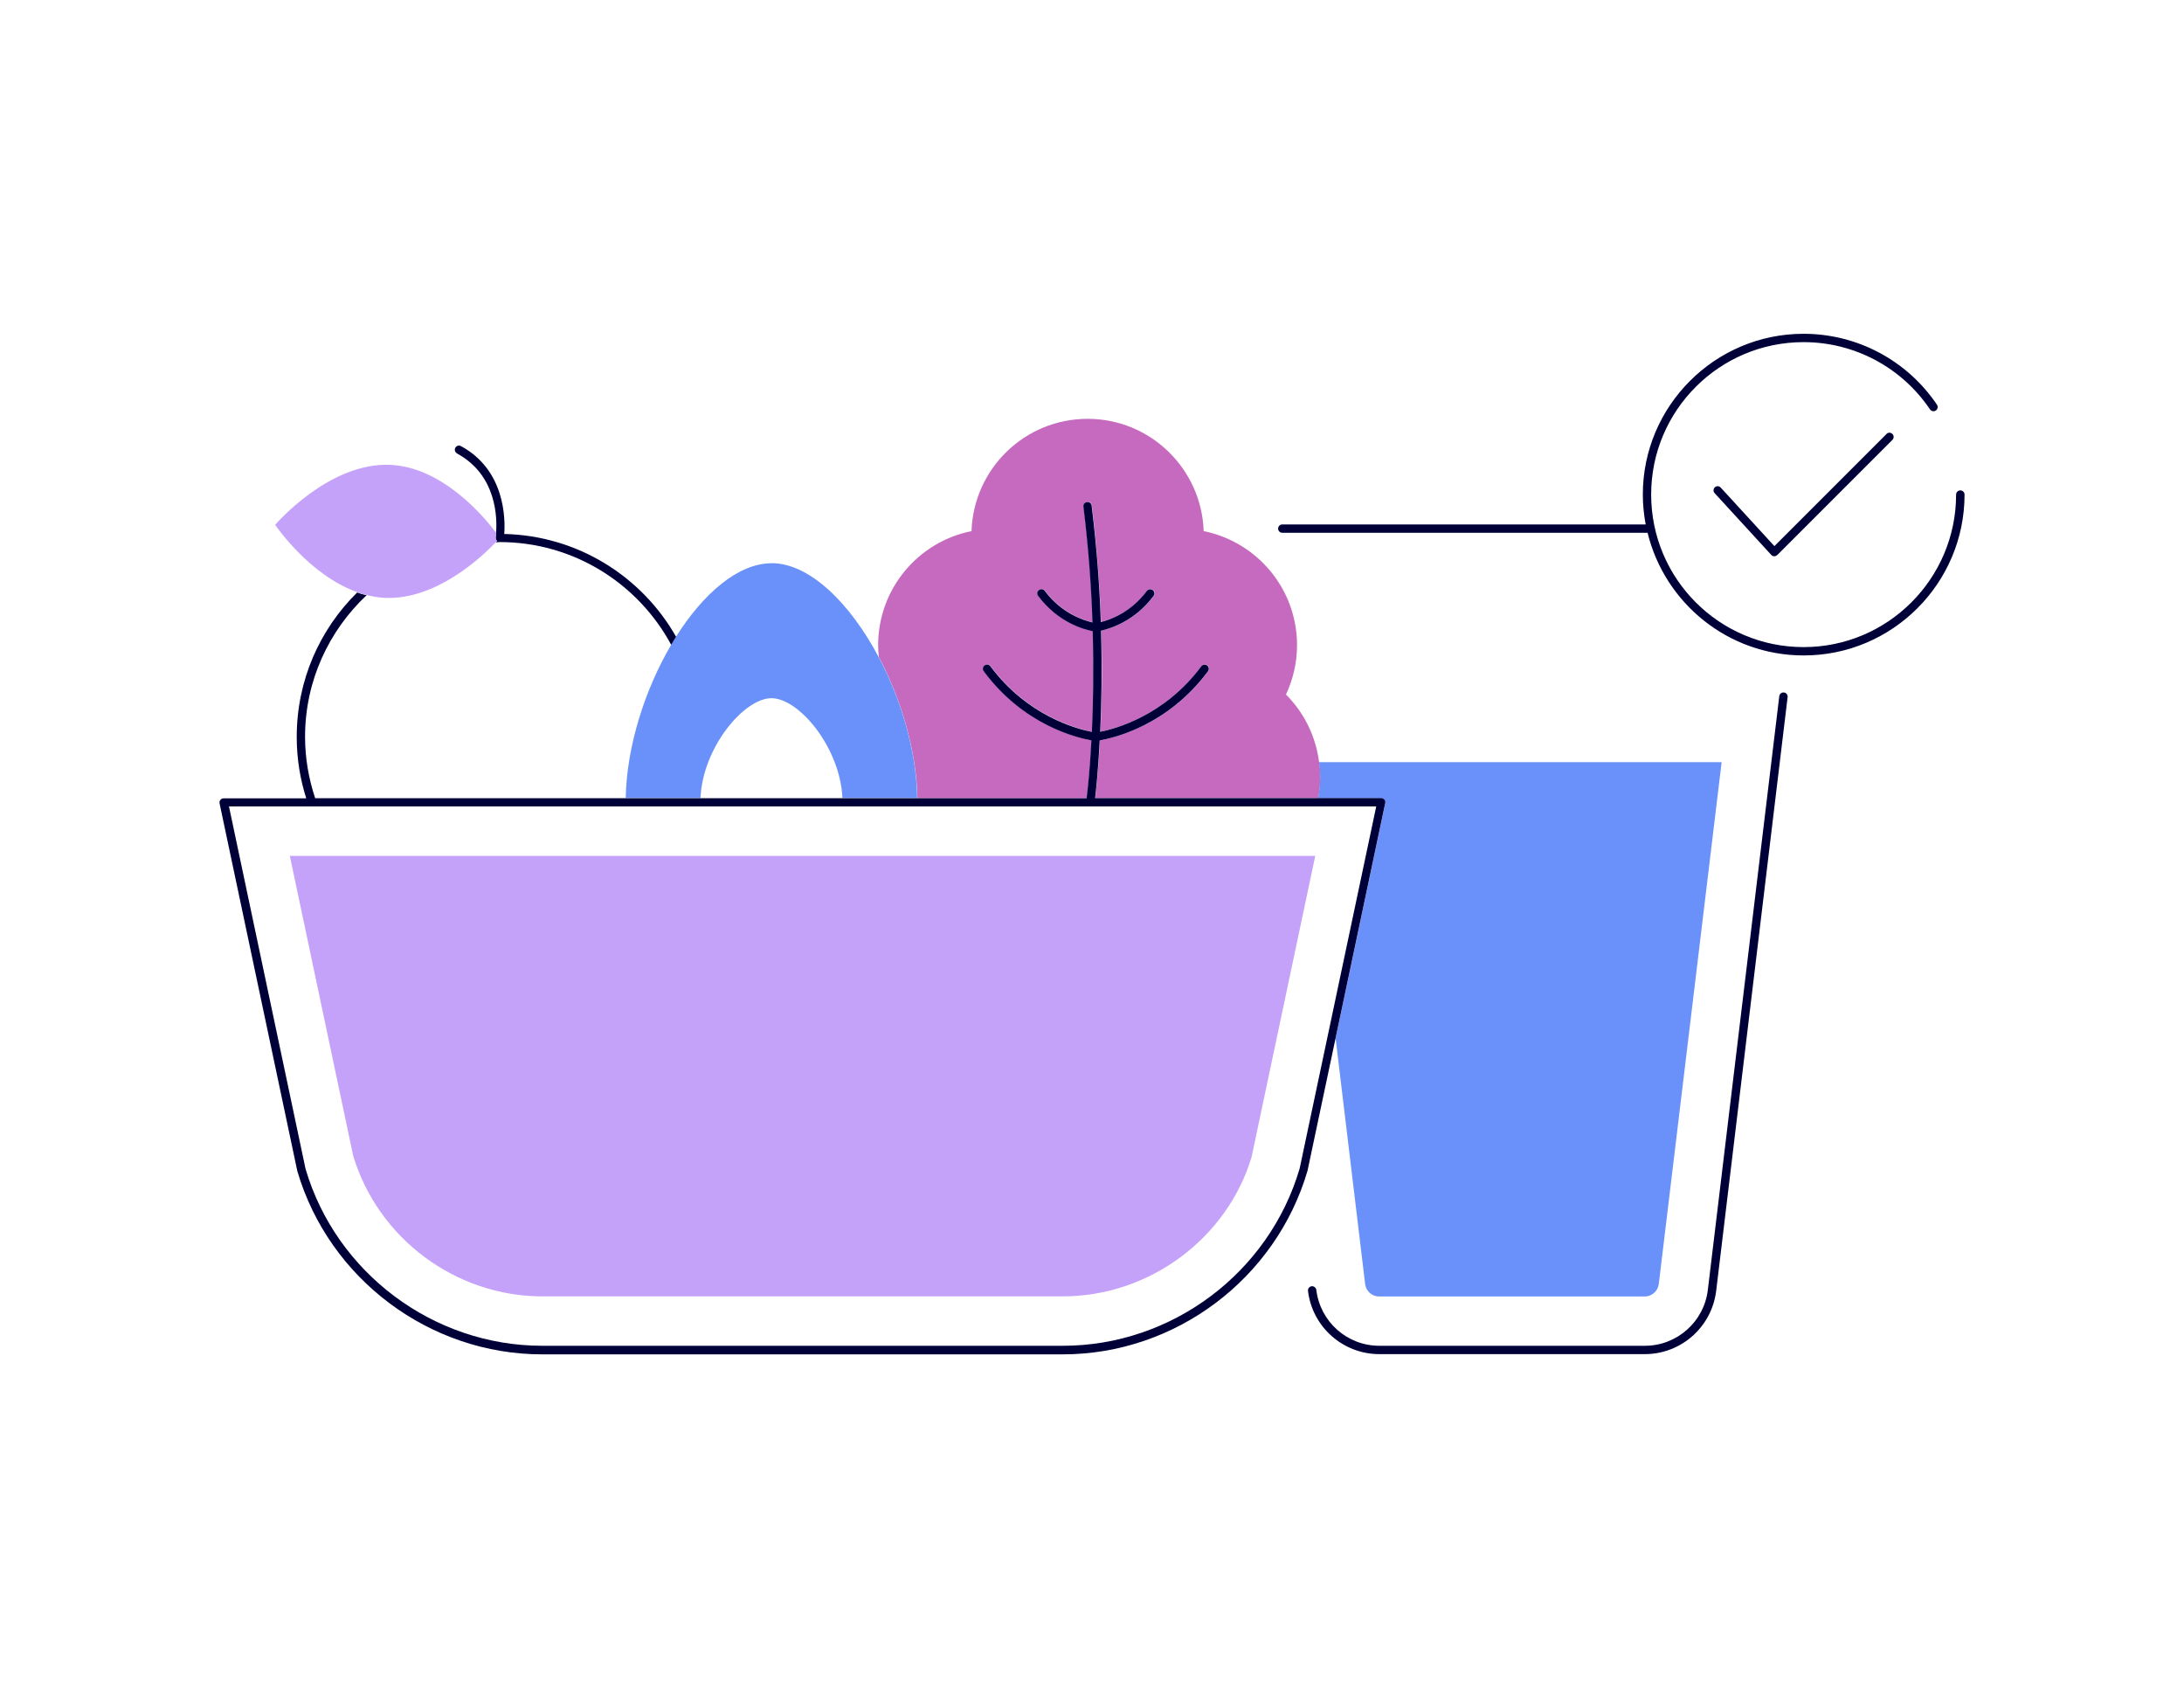 <?xml version="1.0" encoding="UTF-8"?>
<svg xmlns="http://www.w3.org/2000/svg" id="Layer_1" viewBox="0 0 183.42 141.73">
  <path d="M110.78,63.99c-.28-2.2-1.29-4.18-2.78-5.67.59-1.26.93-2.66.93-4.14,0-4.74-3.37-8.68-7.84-9.58-.18-5.23-4.47-9.43-9.75-9.43s-9.57,4.19-9.75,9.43c-4.47.89-7.84,4.84-7.84,9.58,0,.34.02.67.06,1,1.89,3.58,3.16,7.88,3.24,11.84h14.23c.08-.66.26-2.36.4-4.86-1.25-.22-5.7-1.29-9.04-5.8-.12-.16-.08-.37.07-.49.16-.12.37-.08.49.07,3.09,4.17,7.27,5.26,8.52,5.51.11-2.3.17-5.17.07-8.46-.7-.13-2.92-.71-4.58-2.96-.12-.16-.08-.37.07-.49.16-.12.37-.08.49.07,1.4,1.89,3.26,2.48,4,2.65-.1-2.97-.33-6.24-.76-9.72-.02-.19.11-.37.3-.39.19-.03.37.11.39.3.43,3.5.66,6.79.77,9.78.81-.21,2.55-.83,3.87-2.62.12-.16.33-.19.49-.07.16.12.19.33.07.49-1.55,2.09-3.57,2.74-4.41,2.92.1,3.3.04,6.18-.07,8.49,1.28-.25,5.42-1.36,8.49-5.5.12-.15.33-.19.49-.07.16.12.19.33.07.49-3.38,4.56-7.9,5.6-9.09,5.8-.13,2.44-.31,4.13-.39,4.85h18.72c.11-.58.18-1.17.18-1.79,0-.42-.04-.84-.09-1.25Z" fill="#c66ac0"></path>
  <path d="M110.78,63.99c.05.41.09.82.09,1.25,0,.61-.07,1.21-.18,1.79h5.31c.11,0,.21.05.27.13.07.08.09.19.07.29l-4.17,19.75,2.48,20.63c.07.59.58,1.04,1.18,1.04h22.3c.6,0,1.1-.45,1.18-1.04l5.28-43.83h-33.8Z" fill="#6991f9"></path>
  <path d="M64.79,47.3c-2.79,0-5.72,2.53-8.01,6.16-.07.11-.14.22-.2.33-.07.12-.14.23-.21.35-2.21,3.76-3.74,8.53-3.82,12.87h6.28c.18-4.23,3.65-8.38,5.96-8.38s5.77,4.14,5.96,8.38h6.28c-.07-3.96-1.34-8.26-3.24-11.84-2.4-4.52-5.79-7.88-9-7.88Z" fill="#6991f9"></path>
  <path d="M149.82,58.15c-.18-.02-.37.11-.39.31l-6,49.86c-.32,2.68-2.6,4.69-5.29,4.69h-22.3c-2.7,0-4.97-2.02-5.29-4.69-.02-.19-.21-.33-.39-.31-.19.02-.33.2-.31.39.36,3.03,2.94,5.31,5.99,5.31h22.3c3.05,0,5.62-2.28,5.99-5.31l6-49.86c.02-.19-.11-.37-.31-.39Z" fill="#000039"></path>
  <path d="M164.63,41.18c-.19,0-.35.16-.35.35,0,7.06-5.74,12.81-12.81,12.81s-12.8-5.74-12.8-12.81,5.74-12.8,12.8-12.8c4.26,0,8.23,2.11,10.62,5.65.11.16.33.2.49.09.16-.11.2-.33.09-.49-2.52-3.73-6.71-5.95-11.2-5.95-7.45,0-13.5,6.06-13.5,13.5,0,.86.09,1.7.24,2.51h-30.52c-.19,0-.35.16-.35.35s.16.35.35.35h30.63s.03,0,.05,0c1.44,5.9,6.76,10.3,13.11,10.3,7.45,0,13.51-6.06,13.51-13.51,0-.19-.16-.35-.35-.35Z" fill="#000039"></path>
  <path d="M158.44,36.44l-9.42,9.42-4.51-4.92c-.13-.14-.35-.15-.49-.02-.14.13-.15.35-.02.49l4.76,5.19c.06.07.15.11.25.11h0c.09,0,.18-.04.25-.1l9.67-9.67c.14-.14.14-.36,0-.5s-.36-.14-.5,0Z" fill="#000039"></path>
  <path d="M38.38,38.08c3.37,1.82,3.38,5.49,3.28,6.67,0,.03,0,.06,0,.09-.01.16-.03.25-.03.28,0,.02,0,.05,0,.07,0,.09.05.18.11.24-.03.03-.07.07-.11.11.11,0,.22-.02.34-.02,6.22,0,11.64,3.5,14.4,8.63.07-.12.14-.24.21-.35.07-.11.14-.22.2-.33-2.87-5.05-8.25-8.49-14.43-8.63.09-1.26.08-5.37-3.64-7.38-.17-.09-.38-.03-.47.14-.09.17-.03.38.14.47Z" fill="#000039"></path>
  <path d="M116.34,67.44c.02-.1,0-.21-.07-.29-.07-.08-.17-.13-.27-.13h-24.03c.09-.72.26-2.42.39-4.85,1.18-.2,5.7-1.24,9.09-5.8.12-.16.08-.37-.07-.49-.16-.11-.37-.08-.49.07-3.07,4.14-7.21,5.25-8.49,5.5.11-2.31.16-5.19.07-8.49.84-.19,2.86-.83,4.41-2.92.12-.16.08-.37-.07-.49-.16-.11-.37-.08-.49.07-1.33,1.79-3.06,2.42-3.87,2.62-.1-2.98-.34-6.28-.77-9.78-.02-.19-.2-.33-.39-.3-.19.02-.33.2-.3.39.43,3.48.66,6.76.76,9.72-.74-.17-2.6-.76-4-2.65-.12-.16-.33-.19-.49-.07-.16.12-.19.33-.07.49,1.67,2.25,3.88,2.83,4.58,2.96.09,3.29.04,6.17-.07,8.46-1.24-.24-5.42-1.33-8.52-5.51-.12-.16-.33-.19-.49-.07-.16.12-.19.33-.07.49,3.34,4.51,7.79,5.58,9.04,5.8-.13,2.49-.32,4.2-.4,4.86H26.47c-.54-1.62-.85-3.35-.85-5.16,0-4.69,2-8.91,5.17-11.89-.14-.03-.28-.06-.42-.1-.12-.04-.24-.09-.37-.13-3.14,3.09-5.08,7.38-5.08,12.13,0,1.8.28,3.53.8,5.16h-6.94c-.11,0-.21.05-.27.13-.07.08-.09.19-.07.29l6.53,30.88c2.66,9.06,11.11,15.39,20.56,15.39h43.72c9.45,0,17.9-6.33,20.56-15.42l2.35-11.1,4.17-19.75ZM89.26,113.01h-43.72c-9.14,0-17.31-6.12-19.88-14.86l-6.43-30.43h96.35l-3.66,17.31-2.77,13.09c-2.57,8.77-10.75,14.89-19.89,14.89Z" fill="#000039"></path>
  <path d="M30.01,49.74c.12.04.24.09.37.13.14.04.28.07.42.1.46.11.93.2,1.42.23,4.39.25,8.29-3.48,9.42-4.67.04-.04.08-.08.11-.11-.07-.06-.11-.14-.11-.24,0-.02,0-.05,0-.07,0-.03.02-.12.03-.28,0-.03,0-.06,0-.09-1-1.33-4.44-5.45-8.8-5.7-5.21-.3-9.76,5.03-9.76,5.03,0,0,2.84,4.23,6.91,5.66Z" fill="#c5a2f9"></path>
  <path d="M110.33,71.87H24.34l5.32,25.18c2.09,6.95,8.62,11.81,15.88,11.81h43.72c7.26,0,13.79-4.86,15.85-11.69l5.27-24.92.08-.38h-.13Z" fill="#c5a2f9"></path>
</svg>
